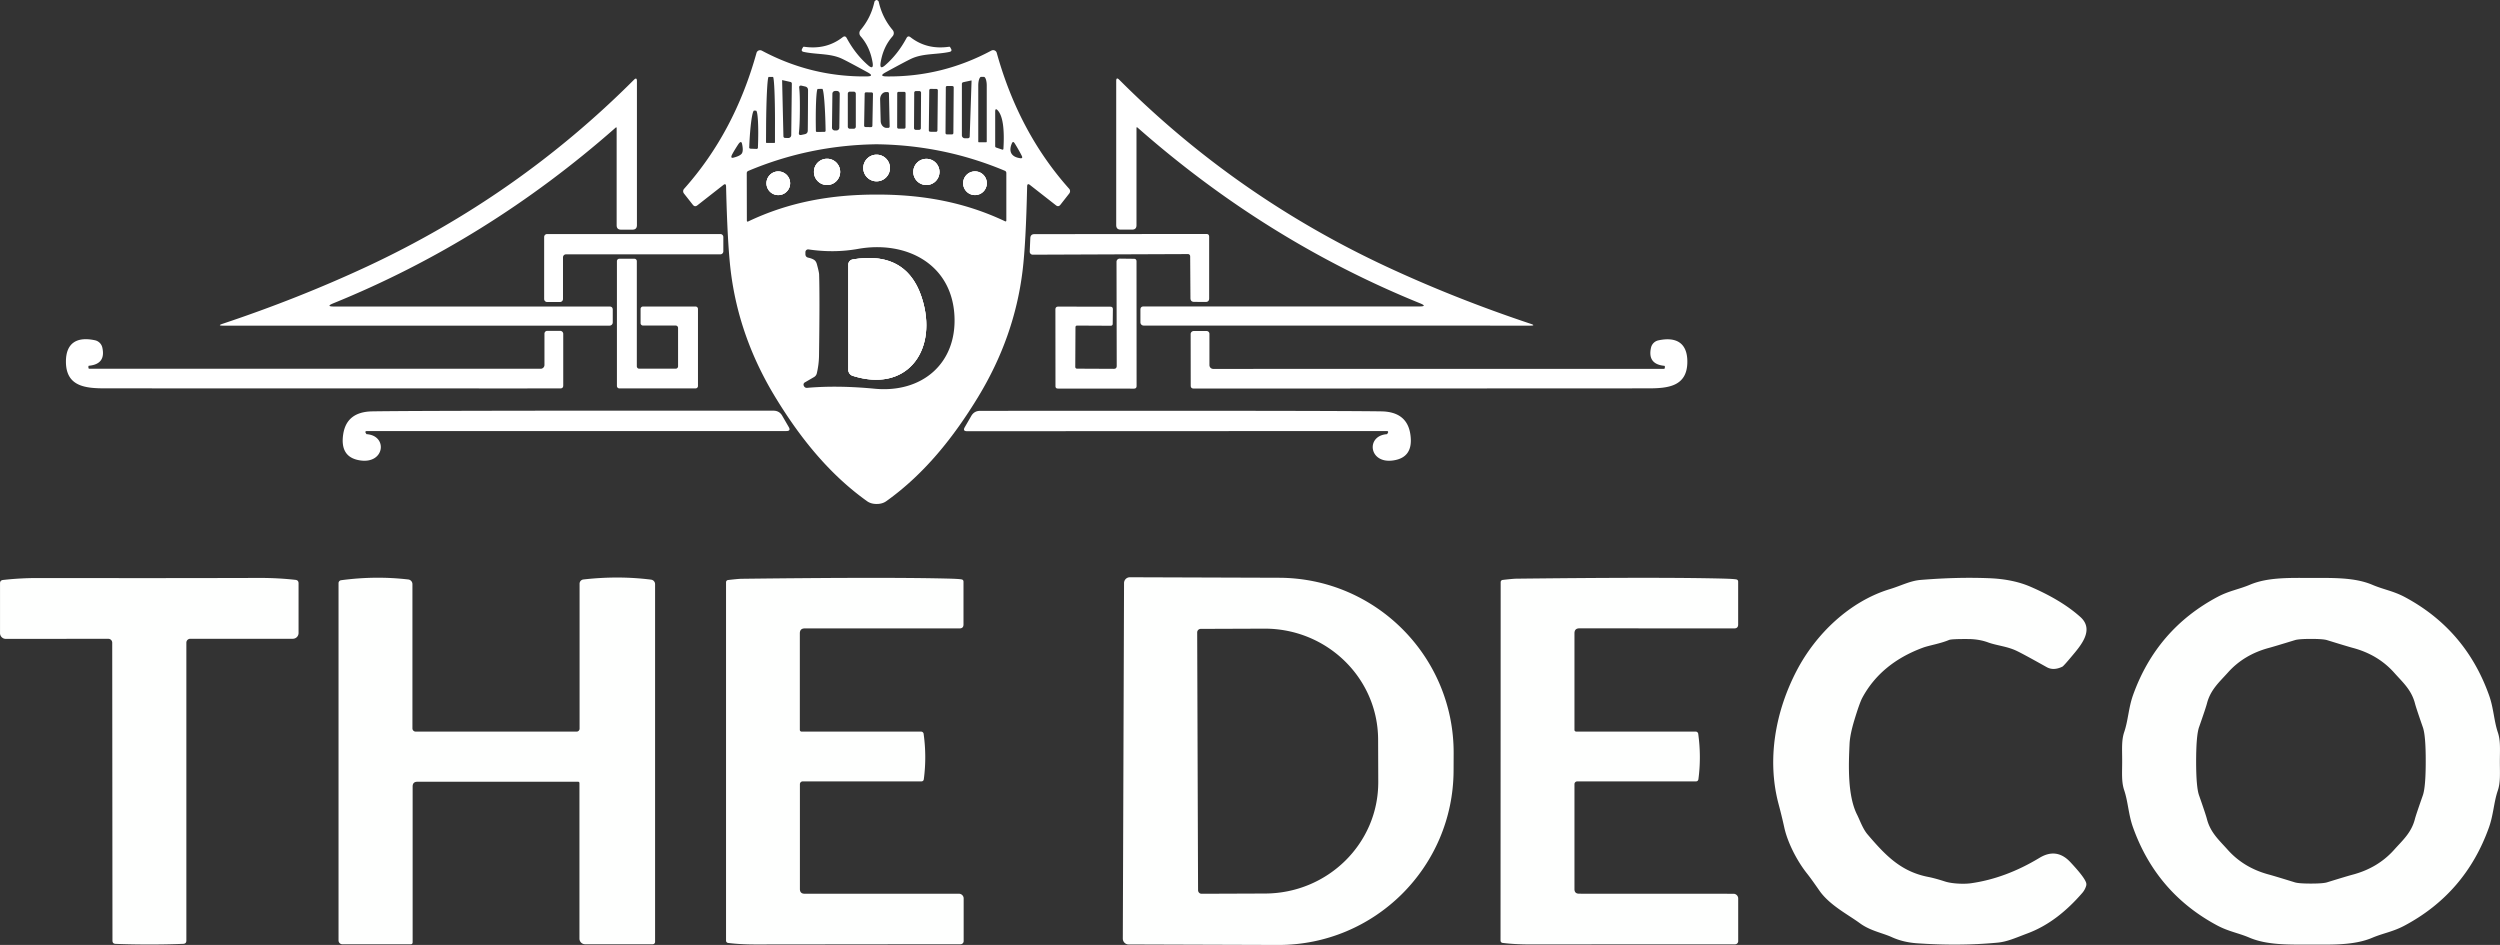 <svg xmlns="http://www.w3.org/2000/svg" viewBox="0 0 731.09 276.34"><rect x="0" y="0" width="731.09" height="276.34" fill="#333333" stroke="none"/><defs><style>.cls-1,.cls-2{fill:#fefffe;stroke-width:0}.cls-2{fill:#fff}</style></defs><g id="Layer_1-2" data-name="Layer 1"><path class="cls-1" d="M43.65 169.06c10.81 0 21.63-.02 32.44-.05 3.49 0 6.92.18 10.31.56.61.07.91.4.91 1.01v14.54c0 .93-.75 1.68-1.68 1.68H55.65c-.64 0-1.15.51-1.15 1.14v87.13c0 .6-.3.91-.91.94-3.13.13-6.43.19-9.89.19-3.46 0-6.76-.06-9.9-.18-.61-.03-.91-.34-.91-.94l-.07-87.13c0-.63-.51-1.14-1.15-1.14l-29.98.02c-.93 0-1.68-.75-1.68-1.68v-14.54c-.01-.61.29-.94.9-1.01 3.39-.38 6.82-.57 10.31-.56 10.81.01 21.62.02 32.43.02ZM169.07 228.61h-47c-.93 0-1.4.46-1.4 1.39v45.54c0 .4-.2.6-.6.6h-19.94c-.62 0-1.13-.5-1.13-1.12V170.53c0-.43.32-.79.74-.85 6.67-.9 13.22-.97 19.66-.22.69.08 1.21.67 1.21 1.38v42.17c0 .52.43.94.95.94h47.07c.47 0 .86-.38.86-.86V170.7c0-.63.47-1.16 1.1-1.24 6.79-.77 13.39-.76 19.82.05.66.09 1.16.65 1.16 1.31v104.62c0 .38-.31.69-.69.69H171.1c-.91 0-1.65-.74-1.65-1.65v-45.49a.38.38 0 0 0-.38-.38ZM233.9 213.43c0 .29.23.52.52.52h34.94c.37 0 .69.27.74.64.62 4.45.64 8.87.06 13.25-.06.45-.31.67-.76.67h-34.66c-.45 0-.82.36-.82.81v30.65c0 .93.46 1.39 1.38 1.39h45.13c.76 0 1.38.62 1.38 1.38v12.47c0 .51-.41.92-.92.92-23.64.02-43.57.04-59.8.06-3.11 0-5.84-.14-8.17-.44a.68.68 0 0 1-.6-.67v-104.8c0-.34.25-.62.58-.66 1.99-.23 3.31-.35 3.94-.36 28.67-.35 48.92-.36 60.76-.05 1.78.05 2.97.12 3.56.22.4.06.6.29.6.7v12.51c0 .75-.38 1.13-1.14 1.13h-45.27c-.97 0-1.45.48-1.45 1.45v28.21ZM374.07 168.96l-43.65-.15c-.94 0-1.7.75-1.71 1.69l-.36 103.98c0 .94.75 1.71 1.69 1.71l43.65.15c28.28.1 51.29-22.73 51.39-50.99l.02-5.04c.1-28.26-22.75-51.25-51.03-51.35Zm-4.08 92.34-18.59.07c-.57.01-1.03-.45-1.04-1.02s-.26-75.41-.26-75.41c0-.56.46-1.02 1.02-1.03l18.59-.07c18.32-.07 33.23 14.43 33.3 32.39s.04 12.45.04 12.45c.06 17.95-14.74 32.55-33.06 32.62ZM460.42 213.42c0 .29.23.52.52.52h34.94c.37.01.69.28.74.65.62 4.45.64 8.87.06 13.25-.07.45-.32.67-.77.67h-34.66c-.45 0-.82.35-.82.8v30.65c-.02.93.44 1.39 1.36 1.39l45.14.02c.76 0 1.38.62 1.38 1.38v12.48c0 .51-.41.92-.92.92-23.65 0-43.58.02-59.81.03-3.11 0-5.84-.14-8.17-.44a.68.68 0 0 1-.6-.67l.04-104.82c0-.34.25-.62.58-.66 1.99-.23 3.31-.35 3.94-.36 28.67-.33 48.93-.34 60.77-.02 1.78.05 2.97.12 3.56.22.4.06.6.29.6.7v12.51c0 .75-.38 1.13-1.14 1.13l-45.28-.02c-.97 0-1.45.48-1.45 1.45v28.22ZM569.96 187.15c-2.54 1.08-5.82 1.58-7.7 2.28-8.14 3.03-14.02 7.9-17.65 14.62-.54 1.01-1.32 3.21-2.35 6.6-.83 2.77-1.29 5.04-1.38 6.81-.29 6.19-.64 15.16 2.2 20.79.8 1.58 1.65 4.1 3.06 5.76 5.18 6.07 9.72 10.88 17.77 12.44 1.28.25 2.9.69 4.85 1.32 2.12.69 5.68.8 7.58.53 6.76-.95 13.46-3.43 20.09-7.44 3.34-2.02 6.35-1.6 9.02 1.26 2.69 2.87 4.23 4.87 4.6 6 .1.31.1.63.01.95a5.54 5.54 0 0 1-1.12 2.05c-4.44 5.12-9.61 9.43-15.98 11.82-3.75 1.41-5.98 2.46-8.88 2.73-7.38.69-15.2.75-23.45.18-2.71-.19-5.16-.78-7.34-1.77-2.86-1.3-6.35-1.86-9.4-4.1-3.48-2.55-8.88-5.29-11.83-9.53-1.66-2.39-2.83-4.01-3.51-4.86-3.23-4.03-5.84-9.44-6.74-13.51-.52-2.36-1.08-4.65-1.67-6.86-3.5-13.07-.97-27.15 5.3-39.15 5.59-10.71 15.5-20.22 27.19-23.78 3.46-1.06 6.01-2.46 9.05-2.7 7.08-.58 13.76-.75 20.03-.5 4.61.18 8.62 1 12.03 2.47 6.12 2.64 11 5.6 14.64 8.87 4.18 3.75.09 8.38-2.52 11.49-1.61 1.93-2.53 2.94-2.75 3.04-1.73.83-3.25.88-4.57.14-4.63-2.59-7.59-4.2-8.9-4.81-2.77-1.3-5.8-1.52-8.23-2.42-1.71-.63-3.58-.96-5.63-.99-3.37-.03-5.31.06-5.82.27ZM730.45 214.15c-1.13-3.37-1.22-7.07-2.55-10.8-4.56-12.81-12.78-22.4-24.65-28.75-3.36-1.79-6.18-2.18-9.43-3.56-5.22-2.23-11.6-2.03-17.92-2.03-6.32-.01-12.7-.23-17.93 1.98-3.25 1.37-6.07 1.76-9.44 3.54-11.89 6.32-20.13 15.88-24.73 28.68-1.34 3.73-1.44 7.43-2.58 10.8-.85 2.48-.62 4.94-.62 8.54 0 3.59-.24 6.05.59 8.54 1.14 3.37 1.23 7.07 2.56 10.8 4.56 12.81 12.78 22.4 24.65 28.75 3.36 1.79 6.18 2.18 9.43 3.57 5.22 2.22 11.6 2.02 17.92 2.03 6.32 0 12.7.22 17.93-1.98 3.25-1.38 6.07-1.76 9.44-3.55 11.89-6.32 20.13-15.88 24.72-28.68 1.34-3.72 1.44-7.42 2.59-10.79.84-2.49.62-4.95.62-8.54.01-3.6.24-6.06-.6-8.55Zm-21.93 18.45c-1.33 3.79-2.11 6.1-2.32 6.94-1.04 4.03-3.65 6.25-6.1 9-3.14 3.51-7.16 5.92-12.05 7.23-1.11.29-3.64 1.05-7.58 2.27-.76.23-2.32.35-4.69.35s-3.93-.12-4.69-.36c-3.94-1.22-6.47-1.98-7.58-2.28-4.89-1.31-8.91-3.73-12.04-7.24-2.45-2.76-5.05-4.98-6.09-9.01-.21-.84-.98-3.16-2.31-6.95-.56-1.61-.84-4.93-.84-9.96.01-5.02.29-8.34.86-9.96 1.33-3.79 2.1-6.1 2.31-6.94 1.05-4.03 3.65-6.25 6.11-9 3.13-3.51 7.15-5.92 12.05-7.23 1.11-.3 3.64-1.06 7.58-2.27.76-.23 2.32-.35 4.69-.35s3.92.12 4.69.36c3.94 1.22 6.47 1.98 7.58 2.28 4.89 1.31 8.91 3.73 12.04 7.24 2.45 2.76 5.05 4.98 6.09 9.01.21.84.98 3.16 2.3 6.95.57 1.61.85 4.93.84 9.96 0 5.02-.28 8.34-.85 9.96Z"/><path class="cls-2" d="M270.02 88.63c3.8 14.41-5.11 26.2-20.66 21.27-.76-.24-1.27-.94-1.28-1.74V77.38c0-.74.54-1.37 1.28-1.5 11.04-1.87 17.93 2.38 20.66 12.75Z"/><path class="cls-2" d="M227.6 50.14c-1.9 0-3.45 1.55-3.45 3.46s1.55 3.45 3.45 3.45 3.46-1.55 3.46-3.45-1.55-3.46-3.46-3.46Zm14.26-3.71c-2.12 0-3.83 1.72-3.83 3.83s1.71 3.84 3.83 3.84 3.83-1.72 3.83-3.84-1.72-3.83-3.83-3.83Zm14.49-1.19c-2.15 0-3.89 1.74-3.89 3.89s1.74 3.89 3.89 3.89 3.9-1.74 3.9-3.89-1.75-3.89-3.9-3.89Zm14.56 1.22a3.82 3.82 0 1 0 0 7.64 3.82 3.82 0 0 0 0-7.64Zm14.21 3.67c-1.91 0-3.45 1.54-3.45 3.45s1.54 3.46 3.45 3.46 3.45-1.55 3.45-3.46-1.54-3.45-3.45-3.45Zm0 0c-1.91 0-3.45 1.54-3.45 3.45s1.54 3.46 3.45 3.46 3.45-1.55 3.45-3.46-1.54-3.45-3.45-3.45Zm-14.21-3.67a3.82 3.82 0 1 0 0 7.64 3.82 3.82 0 0 0 0-7.64Zm-14.56-1.22c-2.15 0-3.89 1.74-3.89 3.89s1.74 3.89 3.89 3.89 3.9-1.74 3.9-3.89-1.75-3.89-3.9-3.89Zm-14.49 1.19c-2.12 0-3.83 1.72-3.83 3.83s1.71 3.84 3.83 3.84 3.83-1.72 3.83-3.84-1.72-3.83-3.83-3.83Zm-14.26 3.71c-1.9 0-3.45 1.55-3.45 3.46s1.55 3.45 3.45 3.45 3.46-1.55 3.46-3.45-1.55-3.46-3.46-3.46Zm0 0c-1.9 0-3.45 1.55-3.45 3.46s1.55 3.45 3.45 3.45 3.46-1.55 3.46-3.45-1.55-3.46-3.46-3.46Zm14.26-3.71c-2.12 0-3.83 1.72-3.83 3.83s1.71 3.84 3.83 3.84 3.83-1.72 3.83-3.84-1.72-3.83-3.83-3.83Zm14.49-1.19c-2.15 0-3.89 1.74-3.89 3.89s1.74 3.89 3.89 3.89 3.9-1.74 3.9-3.89-1.75-3.89-3.9-3.89Zm14.56 1.22a3.82 3.82 0 1 0 0 7.64 3.82 3.82 0 0 0 0-7.64Zm14.21 3.67c-1.91 0-3.45 1.54-3.45 3.45s1.54 3.46 3.45 3.46 3.45-1.55 3.45-3.46-1.54-3.45-3.45-3.45Zm0 0c-1.91 0-3.45 1.54-3.45 3.45s1.54 3.46 3.45 3.46 3.45-1.55 3.45-3.46-1.54-3.45-3.45-3.45Zm-14.21-3.67a3.82 3.82 0 1 0 0 7.64 3.82 3.82 0 0 0 0-7.64Zm-14.56-1.22c-2.15 0-3.89 1.74-3.89 3.89s1.74 3.89 3.89 3.89 3.9-1.74 3.9-3.89-1.75-3.89-3.9-3.89Zm-14.49 1.19c-2.12 0-3.83 1.72-3.83 3.83s1.71 3.84 3.83 3.84 3.83-1.72 3.83-3.84-1.72-3.83-3.83-3.83Zm-14.26 3.71c-1.9 0-3.45 1.55-3.45 3.46s1.55 3.45 3.45 3.45 3.46-1.55 3.46-3.45-1.55-3.46-3.46-3.46Zm0 0c-1.9 0-3.45 1.55-3.45 3.46s1.55 3.45 3.45 3.45 3.46-1.55 3.46-3.45-1.55-3.46-3.46-3.46Zm14.26-3.71c-2.12 0-3.83 1.72-3.83 3.83s1.71 3.84 3.83 3.84 3.83-1.72 3.83-3.84-1.72-3.83-3.83-3.83Zm14.49-1.19c-2.15 0-3.89 1.74-3.89 3.89s1.74 3.89 3.89 3.89 3.9-1.74 3.9-3.89-1.75-3.89-3.9-3.89Zm14.56 1.22a3.82 3.82 0 1 0 0 7.64 3.82 3.82 0 0 0 0-7.64Zm14.21 3.67c-1.91 0-3.45 1.54-3.45 3.45s1.54 3.46 3.45 3.46 3.45-1.55 3.45-3.46-1.54-3.45-3.45-3.45Zm0 0c-1.91 0-3.45 1.54-3.45 3.45s1.54 3.46 3.45 3.46 3.45-1.55 3.45-3.46-1.54-3.45-3.45-3.45Zm-14.21-3.67a3.82 3.82 0 1 0 0 7.64 3.82 3.82 0 0 0 0-7.64Zm-14.56-1.22c-2.15 0-3.89 1.74-3.89 3.89s1.74 3.89 3.89 3.89 3.9-1.74 3.9-3.89-1.75-3.89-3.9-3.89Zm-14.49 1.19c-2.12 0-3.83 1.72-3.83 3.83s1.71 3.84 3.83 3.84 3.83-1.72 3.83-3.84-1.72-3.83-3.83-3.83Zm-14.26 3.71c-1.9 0-3.45 1.55-3.45 3.46s1.55 3.45 3.45 3.45 3.46-1.55 3.46-3.45-1.55-3.46-3.46-3.46Zm0 0c-1.9 0-3.45 1.55-3.45 3.46s1.55 3.45 3.45 3.45 3.46-1.55 3.46-3.45-1.55-3.46-3.46-3.46Zm14.26-3.71c-2.12 0-3.83 1.72-3.83 3.83s1.71 3.84 3.83 3.84 3.83-1.72 3.83-3.84-1.72-3.83-3.83-3.83Zm14.49-1.19c-2.15 0-3.89 1.74-3.89 3.89s1.74 3.89 3.89 3.89 3.9-1.74 3.9-3.89-1.75-3.89-3.9-3.89Zm14.56 1.22a3.82 3.82 0 1 0 0 7.64 3.82 3.82 0 0 0 0-7.64Zm14.21 3.67c-1.91 0-3.45 1.54-3.45 3.45s1.54 3.46 3.45 3.46 3.45-1.55 3.45-3.46-1.54-3.45-3.45-3.45Zm0 0c-1.91 0-3.45 1.54-3.45 3.45s1.54 3.46 3.45 3.46 3.45-1.55 3.45-3.46-1.54-3.45-3.45-3.45Zm-14.21-3.67a3.82 3.82 0 1 0 0 7.64 3.82 3.82 0 0 0 0-7.64Zm-14.56-1.22c-2.15 0-3.89 1.74-3.89 3.89s1.74 3.89 3.89 3.89 3.9-1.74 3.9-3.89-1.75-3.89-3.9-3.89Zm-14.49 1.19c-2.12 0-3.83 1.72-3.83 3.83s1.71 3.84 3.83 3.84 3.83-1.72 3.83-3.84-1.72-3.83-3.83-3.83Zm-14.26 3.71c-1.9 0-3.45 1.55-3.45 3.46s1.55 3.45 3.45 3.45 3.46-1.55 3.46-3.45-1.55-3.46-3.46-3.46Zm0 0c-1.9 0-3.45 1.55-3.45 3.46s1.55 3.45 3.45 3.45 3.46-1.55 3.46-3.45-1.55-3.46-3.46-3.46Zm14.26-3.71c-2.12 0-3.83 1.72-3.83 3.83s1.71 3.84 3.83 3.84 3.83-1.72 3.83-3.84-1.72-3.83-3.83-3.83Zm14.49-1.19c-2.15 0-3.89 1.74-3.89 3.89s1.74 3.89 3.89 3.89 3.9-1.74 3.9-3.89-1.75-3.89-3.9-3.89Zm14.56 1.22a3.82 3.82 0 1 0 0 7.64 3.82 3.82 0 0 0 0-7.64Zm14.21 3.67c-1.91 0-3.45 1.54-3.45 3.45s1.54 3.46 3.45 3.46 3.45-1.55 3.45-3.46-1.54-3.45-3.45-3.45Zm0 0c-1.91 0-3.45 1.54-3.45 3.45s1.54 3.46 3.45 3.46 3.45-1.55 3.45-3.46-1.54-3.45-3.45-3.45Zm-14.21-3.67a3.82 3.82 0 1 0 0 7.64 3.82 3.82 0 0 0 0-7.64Zm-14.56-1.22c-2.15 0-3.89 1.74-3.89 3.89s1.74 3.89 3.89 3.89 3.9-1.74 3.9-3.89-1.75-3.89-3.9-3.89Zm-14.49 1.19c-2.12 0-3.83 1.72-3.83 3.83s1.71 3.84 3.83 3.84 3.83-1.72 3.83-3.84-1.72-3.83-3.83-3.83Zm-14.26 3.71c-1.9 0-3.45 1.55-3.45 3.46s1.55 3.45 3.45 3.45 3.46-1.55 3.46-3.45-1.55-3.46-3.46-3.46Zm0 0c-1.9 0-3.45 1.55-3.45 3.46s1.55 3.45 3.45 3.45 3.46-1.55 3.46-3.45-1.55-3.46-3.46-3.46Zm14.26-3.71c-2.12 0-3.83 1.72-3.83 3.83s1.71 3.84 3.83 3.84 3.83-1.72 3.83-3.84-1.72-3.83-3.83-3.83Zm14.49-1.19c-2.15 0-3.89 1.74-3.89 3.89s1.74 3.89 3.89 3.89 3.9-1.74 3.9-3.89-1.75-3.89-3.9-3.89Zm14.56 1.22a3.82 3.82 0 1 0 0 7.64 3.82 3.82 0 0 0 0-7.64Zm14.21 3.67c-1.91 0-3.45 1.54-3.45 3.45s1.54 3.46 3.45 3.46 3.45-1.55 3.45-3.46-1.54-3.45-3.45-3.45Zm0 0c-1.91 0-3.45 1.54-3.45 3.45s1.54 3.46 3.45 3.46 3.45-1.55 3.45-3.46-1.54-3.45-3.45-3.45Zm-14.21-3.67a3.82 3.82 0 1 0 0 7.64 3.82 3.82 0 0 0 0-7.64Zm-14.56-1.22c-2.15 0-3.89 1.74-3.89 3.89s1.74 3.89 3.89 3.89 3.9-1.74 3.9-3.89-1.75-3.89-3.9-3.89Zm-14.49 1.19c-2.12 0-3.83 1.72-3.83 3.83s1.71 3.84 3.83 3.84 3.83-1.72 3.83-3.84-1.72-3.83-3.83-3.83Zm-14.26 3.71c-1.9 0-3.45 1.55-3.45 3.46s1.55 3.45 3.45 3.45 3.46-1.55 3.46-3.45-1.55-3.46-3.46-3.46Zm0 0c-1.9 0-3.45 1.55-3.45 3.46s1.55 3.45 3.45 3.45 3.46-1.55 3.46-3.45-1.55-3.46-3.46-3.46Zm14.26-3.71c-2.12 0-3.83 1.72-3.83 3.83s1.71 3.84 3.83 3.84 3.83-1.72 3.83-3.84-1.72-3.83-3.83-3.83Zm14.49-1.19c-2.15 0-3.89 1.74-3.89 3.89s1.74 3.89 3.89 3.89 3.9-1.74 3.9-3.89-1.75-3.89-3.9-3.89Zm14.56 1.22a3.82 3.82 0 1 0 0 7.64 3.82 3.82 0 0 0 0-7.64Zm14.21 3.67c-1.91 0-3.45 1.54-3.45 3.45s1.54 3.46 3.45 3.46 3.45-1.55 3.45-3.46-1.54-3.45-3.45-3.45Zm0 0c-1.91 0-3.45 1.54-3.45 3.45s1.54 3.46 3.45 3.46 3.45-1.55 3.45-3.46-1.54-3.45-3.45-3.45Zm-14.21-3.67a3.82 3.82 0 1 0 0 7.64 3.82 3.82 0 0 0 0-7.64Zm-14.56-1.22c-2.15 0-3.89 1.74-3.89 3.89s1.74 3.89 3.89 3.89 3.9-1.74 3.9-3.89-1.75-3.89-3.9-3.89Zm-14.49 1.19c-2.12 0-3.83 1.72-3.83 3.83s1.71 3.84 3.83 3.84 3.83-1.72 3.83-3.84-1.72-3.83-3.83-3.83Zm-14.26 3.71c-1.9 0-3.45 1.55-3.45 3.46s1.55 3.45 3.45 3.45 3.46-1.55 3.46-3.45-1.55-3.46-3.46-3.46Zm0 0c-1.9 0-3.45 1.55-3.45 3.46s1.55 3.45 3.45 3.45 3.46-1.55 3.46-3.45-1.55-3.46-3.46-3.46Zm14.26-3.71c-2.12 0-3.83 1.72-3.83 3.83s1.71 3.84 3.83 3.84 3.83-1.72 3.83-3.84-1.72-3.83-3.83-3.83Zm14.49-1.19c-2.15 0-3.89 1.74-3.89 3.89s1.74 3.89 3.89 3.89 3.9-1.74 3.9-3.89-1.75-3.89-3.9-3.89Zm14.56 1.22a3.82 3.82 0 1 0 0 7.64 3.82 3.82 0 0 0 0-7.64Zm14.21 3.67c-1.91 0-3.45 1.54-3.45 3.45s1.54 3.46 3.45 3.46 3.45-1.55 3.45-3.46-1.54-3.45-3.45-3.45Zm0 0c-1.91 0-3.45 1.54-3.45 3.45s1.54 3.46 3.45 3.46 3.45-1.55 3.45-3.46-1.54-3.45-3.45-3.45Zm-14.21-3.67a3.82 3.82 0 1 0 0 7.64 3.82 3.82 0 0 0 0-7.64Zm-14.56-1.22c-2.15 0-3.89 1.74-3.89 3.89s1.74 3.89 3.89 3.89 3.9-1.74 3.9-3.89-1.75-3.89-3.9-3.89Zm-14.49 1.19c-2.12 0-3.83 1.72-3.83 3.83s1.71 3.84 3.83 3.84 3.83-1.72 3.83-3.84-1.72-3.83-3.83-3.83Zm-14.26 3.71c-1.9 0-3.45 1.55-3.45 3.46s1.55 3.45 3.45 3.45 3.46-1.55 3.46-3.45-1.55-3.46-3.46-3.46Zm0 0c-1.9 0-3.45 1.55-3.45 3.46s1.55 3.45 3.45 3.45 3.46-1.55 3.46-3.45-1.55-3.46-3.46-3.46Zm14.26-3.71c-2.12 0-3.83 1.72-3.83 3.83s1.71 3.84 3.83 3.84 3.83-1.72 3.83-3.84-1.72-3.83-3.83-3.83Zm14.49-1.19c-2.15 0-3.89 1.74-3.89 3.89s1.74 3.89 3.89 3.89 3.9-1.74 3.9-3.89-1.75-3.89-3.9-3.89Zm14.56 1.22a3.82 3.82 0 1 0 0 7.64 3.82 3.82 0 0 0 0-7.64Zm14.21 3.67c-1.91 0-3.45 1.54-3.45 3.45s1.54 3.46 3.45 3.46 3.45-1.55 3.45-3.46-1.54-3.45-3.45-3.45Zm0 0c-1.91 0-3.45 1.54-3.45 3.45s1.54 3.46 3.45 3.46 3.45-1.55 3.45-3.46-1.54-3.45-3.45-3.45Zm-14.21-3.67a3.82 3.82 0 1 0 0 7.64 3.82 3.82 0 0 0 0-7.64Zm-14.56-1.22c-2.15 0-3.89 1.74-3.89 3.89s1.74 3.89 3.89 3.89 3.9-1.74 3.9-3.89-1.75-3.89-3.9-3.89Zm-14.49 1.19c-2.12 0-3.83 1.72-3.83 3.83s1.71 3.84 3.83 3.84 3.83-1.72 3.83-3.84-1.72-3.83-3.83-3.83Zm-14.26 3.71c-1.9 0-3.45 1.55-3.45 3.46s1.55 3.45 3.45 3.45 3.46-1.55 3.46-3.45-1.55-3.46-3.46-3.46Zm85.06 5.06c-9.82-10.99-16.87-24.24-21.18-39.75-.02-.07-.05-.14-.08-.21-.28-.53-.94-.73-1.48-.45-9.62 5.16-19.83 7.68-30.63 7.56-1.63-.02-1.73-.42-.3-1.2 3.65-2 6.11-3.31 7.38-3.92 3.44-1.67 7.47-1.23 11.3-2.05.58-.13.73-.45.42-.97l-.22-.39c-.08-.12-.18-.17-.32-.15-4.33.63-8.09-.3-11.29-2.79-.48-.37-.87-.29-1.16.24-1.7 3.17-3.79 5.83-6.26 7.97-1.1.96-1.54.72-1.32-.73.48-3.06 1.65-5.65 3.52-7.77.45-.52.45-1.29 0-1.82-2.01-2.38-3.36-5.11-4.05-8.19a.649.649 0 0 0-.18-.33c-.19-.17-.34-.25-.46-.25s-.27.08-.46.25c-.09.07-.15.18-.19.33-.68 3.08-2.03 5.81-4.04 8.19-.45.53-.45 1.3 0 1.82 1.87 2.12 3.04 4.71 3.53 7.77.22 1.45-.22 1.69-1.32.73-2.47-2.14-4.56-4.8-6.27-7.97-.29-.53-.68-.61-1.17-.24-3.2 2.49-6.96 3.42-11.28 2.79-.14-.02-.25.03-.32.15l-.23.39c-.29.53-.14.85.44.97 3.83.82 7.86.38 11.3 2.05 1.27.61 3.73 1.92 7.38 3.92 1.43.78 1.33 1.18-.3 1.2-10.8.12-21.01-2.4-30.65-7.55-.06-.03-.13-.05-.19-.07a1.08 1.08 0 0 0-1.35.74c-4.31 15.5-11.36 28.75-21.18 39.75-.34.38-.36.94-.05 1.35l2.62 3.33c.39.48.82.53 1.31.15l7.56-5.92c.54-.44.82-.31.84.39.26 11.07.71 19.28 1.35 24.63 1.57 12.95 5.91 25.26 13.02 36.95 6.99 11.5 15.54 22.39 26.85 30.46.76.55 1.7.82 2.82.82s2.07-.28 2.83-.83c11.3-8.06 19.85-18.97 26.84-30.47 7.1-11.68 11.44-24 13-36.94.65-5.36 1.09-13.57 1.33-24.63.03-.7.31-.83.85-.4l7.58 5.93c.48.38.92.33 1.3-.16l2.61-3.33c.3-.4.29-.97-.05-1.35Zm-21.63-22.55c0-.82.27-.92.8-.31 1.42 1.62 1.95 5.33 1.61 11.14-.02.24-.14.33-.37.26l-1.72-.58c-.22-.06-.32-.21-.32-.44V32.65ZM286.08 25c0-1.39.38-2.52.84-2.52h.79c.47 0 .85 1.13.85 2.52v16.42c0 .1-.08.18-.18.18h-2.12a.18.18 0 0 1-.18-.18V25Zm-4.79-.47c0-.24.17-.44.39-.49l2.34-.5c.07-.02.1.01.1.08l-.54 16.25c-.01.38-.21.56-.58.56h-.86c-.47 0-.85-.38-.85-.86V24.53Zm-4.7 1.01c0-.22.18-.4.4-.4l1.52.02c.21 0 .39.17.39.39l-.1 13.36c0 .22-.18.39-.39.39h-1.52a.406.406 0 0 1-.39-.4l.09-13.36Zm-4.84.85c0-.22.18-.4.41-.4l1.7.02c.22 0 .4.18.4.41l-.12 11.72c0 .23-.19.41-.42.41l-1.69-.02c-.23 0-.41-.19-.41-.41l.13-11.73Zm-4.4.72c0-.26.22-.48.49-.48h1.03c.26.01.48.23.48.49l-.06 10.37c0 .26-.22.48-.48.48h-1.03a.506.506 0 0 1-.49-.5l.06-10.36Zm-4.97.14c0-.21.17-.39.39-.39h1.67c.22 0 .39.18.39.4l-.02 9.96c0 .22-.17.4-.39.4h-1.67a.4.4 0 0 1-.39-.4l.02-9.97Zm-3.31-.33h.47c.22-.01.41.17.42.4l.21 9.66c.01.23-.17.42-.39.42h-.46c-.96.03-1.76-.89-1.78-2.04l-.16-6.3c-.02-1.16.73-2.11 1.69-2.14Zm-6.21.47a.4.4 0 0 1 .4-.39l1.64.03c.22 0 .39.18.39.4l-.17 9.36c0 .22-.18.39-.4.39l-1.63-.03c-.22-.01-.4-.19-.39-.4l.16-9.36Zm-4.93 0c0-.32.27-.59.59-.59h1.15c.33 0 .6.27.6.59v9.67a.6.6 0 0 1-.6.59h-1.15c-.32 0-.59-.27-.59-.59v-9.67Zm-4.51.02c0-.45.37-.81.83-.81h.51c.45.01.81.38.81.84l-.12 9.9a.83.83 0 0 1-.83.81h-.51a.817.817 0 0 1-.81-.83l.12-9.91Zm-4.29-1.4 1.33-.03c.42 0 .86 5.3.97 11.88v.36c.01.18-.12.33-.3.34h-.01l-2.22.03c-.17 0-.31-.14-.31-.31v-.3c-.12-6.58.13-11.93.54-11.97Zm-5.41-.3c-.06-.55.18-.76.72-.65l1.03.24c.54.13.82.48.83 1.05 0 .43-.01 2.41-.03 5.93-.02 3.52-.04 5.49-.05 5.93-.02.56-.3.91-.85 1.03l-1.03.22c-.54.12-.78-.11-.71-.66.16-1.27.26-3.46.28-6.55.02-3.08-.04-5.26-.19-6.54Zm-4.89-2.27 2.33.53c.23.04.4.24.4.48l-.17 15.04c0 .48-.38.87-.85.87h-.01l-.87-.02c-.37 0-.56-.18-.56-.56l-.38-16.27c0-.07.04-.09.11-.07Zm-4.8 14.28c.04-8.37.37-15.17.74-15.22h1.27c.37-.05.64 6.73.59 15.13v3.99c-.01.1-.09.18-.19.18h-2.24c-.1 0-.19-.08-.19-.18l.02-3.9Zm-4.94 5.36.02-.21c.23-5.83.87-10.53 1.42-10.53l.55.02c.55 0 .81 4.76.57 10.6v.23c-.02.21-.2.37-.41.36l-1.79-.07a.385.385 0 0 1-.36-.39Zm-2.12 1.75c-.31.51-1.15.94-2.5 1.28-.54.15-.72-.07-.51-.63.09-.24.43-.87 1.04-1.87.61-.98 1-1.58 1.17-1.77.41-.44.68-.39.82.17.3 1.35.29 2.29-.02 2.82Zm38.75 68.84c-7.18-.68-13.74-.77-19.66-.25-.44.04-.76-.13-.96-.52a.934.934 0 0 1-.12-.41c0-.29.13-.51.38-.66l2.67-1.55c.44-.25.72-.62.84-1.12.4-1.72.61-3.41.64-5.07.16-11.43.17-19.38.03-23.86-.02-.46-.24-1.44-.65-2.96-.17-.64-.48-1.09-.92-1.34-.45-.26-.98-.45-1.61-.58-.56-.13-.83-.48-.83-1.06v-.55c0-.45.36-.81.81-.81.04 0 .07.01.11.01 4.97.73 9.78.68 14.44-.15 13.95-2.5 27.38 4.26 28.22 19.47.77 14.04-9.5 22.76-23.39 21.41Zm38.57-49.24c0 .3-.14.39-.41.26-11.88-5.61-24.12-7.81-37.54-7.79-13.42 0-25.66 2.21-37.52 7.85-.27.13-.41.04-.41-.26l-.03-13.86c0-.28.17-.54.42-.64 11.9-5.02 24.41-7.62 37.52-7.8 13.13.16 25.65 2.75 37.56 7.76.24.1.4.34.41.62v13.86Zm4.09-18.16c-1.31-.18-2.18-.65-2.61-1.41-.42-.76-.37-1.74.15-2.96.21-.47.47-.49.76-.06.23.34.61.96 1.13 1.88.52.91.86 1.55 1.03 1.92.22.49.06.7-.46.63Zm-13.26 3.86c-1.91 0-3.45 1.54-3.45 3.45s1.54 3.46 3.45 3.46 3.45-1.55 3.45-3.46-1.54-3.45-3.45-3.45Zm-14.21-3.67a3.82 3.82 0 1 0 0 7.64 3.82 3.82 0 0 0 0-7.64Zm-14.56-1.22c-2.15 0-3.89 1.74-3.89 3.89s1.74 3.89 3.89 3.89 3.9-1.74 3.9-3.89-1.75-3.89-3.9-3.89Zm-14.49 1.19c-2.12 0-3.83 1.72-3.83 3.83s1.71 3.84 3.83 3.84 3.83-1.72 3.83-3.84-1.72-3.83-3.83-3.83Zm-14.26 3.71c-1.9 0-3.45 1.55-3.45 3.46s1.55 3.45 3.45 3.45 3.46-1.55 3.46-3.45-1.55-3.46-3.46-3.46Zm0 0c-1.9 0-3.45 1.55-3.45 3.46s1.55 3.45 3.45 3.45 3.46-1.55 3.46-3.45-1.55-3.46-3.46-3.46Zm14.26-3.71c-2.12 0-3.83 1.72-3.83 3.83s1.71 3.84 3.83 3.84 3.83-1.72 3.83-3.84-1.72-3.83-3.83-3.83Zm14.49-1.19c-2.15 0-3.89 1.74-3.89 3.89s1.74 3.89 3.89 3.89 3.9-1.74 3.9-3.89-1.75-3.89-3.9-3.89Zm14.56 1.22a3.82 3.82 0 1 0 0 7.64 3.82 3.82 0 0 0 0-7.64Zm14.21 3.67c-1.91 0-3.45 1.54-3.45 3.45s1.54 3.46 3.45 3.46 3.45-1.55 3.45-3.46-1.54-3.45-3.45-3.45Zm0 0c-1.91 0-3.45 1.54-3.45 3.45s1.54 3.46 3.45 3.46 3.45-1.55 3.45-3.46-1.54-3.45-3.45-3.45Zm-14.21-3.67a3.82 3.82 0 1 0 0 7.64 3.82 3.82 0 0 0 0-7.64Zm-14.56-1.22c-2.15 0-3.89 1.74-3.89 3.89s1.74 3.89 3.89 3.89 3.9-1.74 3.9-3.89-1.75-3.89-3.9-3.89Zm-14.49 1.19c-2.12 0-3.83 1.72-3.83 3.83s1.71 3.84 3.83 3.84 3.83-1.72 3.83-3.84-1.72-3.83-3.83-3.83Zm-14.26 3.71c-1.9 0-3.45 1.55-3.45 3.46s1.55 3.45 3.45 3.45 3.46-1.55 3.46-3.45-1.55-3.46-3.46-3.46Zm0 0c-1.9 0-3.45 1.55-3.45 3.46s1.55 3.45 3.45 3.45 3.46-1.55 3.46-3.45-1.55-3.46-3.46-3.46Zm14.26-3.71c-2.12 0-3.83 1.72-3.83 3.83s1.71 3.84 3.83 3.84 3.83-1.72 3.83-3.84-1.72-3.83-3.83-3.83Zm14.49-1.19c-2.15 0-3.89 1.74-3.89 3.89s1.74 3.89 3.89 3.89 3.9-1.74 3.9-3.89-1.75-3.89-3.9-3.89Zm14.56 1.22a3.82 3.82 0 1 0 0 7.64 3.82 3.82 0 0 0 0-7.64Zm14.21 3.67c-1.91 0-3.45 1.54-3.45 3.45s1.54 3.46 3.45 3.46 3.45-1.55 3.45-3.46-1.54-3.45-3.45-3.45Zm0 0c-1.91 0-3.45 1.54-3.45 3.45s1.54 3.46 3.45 3.46 3.45-1.55 3.45-3.46-1.54-3.45-3.45-3.45Zm-14.21-3.67a3.82 3.82 0 1 0 0 7.64 3.82 3.82 0 0 0 0-7.64Zm-14.56-1.22c-2.15 0-3.89 1.74-3.89 3.89s1.74 3.89 3.89 3.89 3.9-1.74 3.9-3.89-1.75-3.89-3.9-3.89Zm-14.49 1.19c-2.12 0-3.83 1.72-3.83 3.83s1.71 3.84 3.83 3.84 3.83-1.72 3.83-3.84-1.72-3.83-3.83-3.83Zm-14.26 3.71c-1.9 0-3.45 1.55-3.45 3.46s1.55 3.45 3.45 3.45 3.46-1.55 3.46-3.45-1.55-3.46-3.46-3.46Zm0 0c-1.9 0-3.45 1.55-3.45 3.46s1.55 3.45 3.45 3.45 3.46-1.55 3.46-3.45-1.55-3.46-3.46-3.46Zm14.26-3.71c-2.12 0-3.83 1.72-3.83 3.83s1.71 3.84 3.83 3.84 3.83-1.72 3.83-3.84-1.72-3.83-3.83-3.83Zm14.49-1.19c-2.15 0-3.89 1.74-3.89 3.89s1.74 3.89 3.89 3.89 3.9-1.74 3.9-3.89-1.75-3.89-3.9-3.89Zm14.56 1.22a3.82 3.82 0 1 0 0 7.64 3.82 3.82 0 0 0 0-7.64Zm14.21 3.67c-1.91 0-3.45 1.54-3.45 3.45s1.54 3.46 3.45 3.46 3.45-1.55 3.45-3.46-1.54-3.45-3.45-3.45Zm0 0c-1.91 0-3.45 1.54-3.45 3.45s1.54 3.46 3.45 3.46 3.45-1.55 3.45-3.46-1.54-3.45-3.45-3.45Zm-14.21-3.67a3.82 3.82 0 1 0 0 7.64 3.82 3.82 0 0 0 0-7.64Zm-14.56-1.22c-2.15 0-3.89 1.74-3.89 3.89s1.74 3.89 3.89 3.89 3.9-1.74 3.9-3.89-1.75-3.89-3.9-3.89Zm-14.49 1.19c-2.12 0-3.83 1.72-3.83 3.83s1.71 3.84 3.83 3.84 3.83-1.72 3.83-3.84-1.72-3.83-3.83-3.83Zm-14.26 3.71c-1.9 0-3.45 1.55-3.45 3.46s1.55 3.45 3.45 3.45 3.46-1.55 3.46-3.45-1.55-3.46-3.46-3.46Zm0 0c-1.9 0-3.45 1.55-3.45 3.46s1.55 3.45 3.45 3.45 3.46-1.55 3.46-3.45-1.55-3.46-3.46-3.46Zm14.26-3.71c-2.12 0-3.83 1.72-3.83 3.83s1.71 3.84 3.83 3.84 3.83-1.72 3.83-3.84-1.72-3.83-3.83-3.83Zm14.49-1.19c-2.15 0-3.89 1.74-3.89 3.89s1.74 3.89 3.89 3.89 3.9-1.74 3.9-3.89-1.75-3.89-3.9-3.89Zm14.56 1.22a3.82 3.82 0 1 0 0 7.64 3.82 3.82 0 0 0 0-7.64Zm14.21 3.67c-1.91 0-3.45 1.54-3.45 3.45s1.54 3.46 3.45 3.46 3.45-1.55 3.45-3.46-1.54-3.45-3.45-3.45Zm0 0c-1.91 0-3.45 1.54-3.45 3.45s1.54 3.46 3.45 3.46 3.45-1.55 3.45-3.46-1.54-3.45-3.45-3.45Zm-14.21-3.67a3.82 3.82 0 1 0 0 7.64 3.82 3.82 0 0 0 0-7.64Zm-14.56-1.22c-2.15 0-3.89 1.74-3.89 3.89s1.74 3.89 3.89 3.89 3.9-1.74 3.9-3.89-1.75-3.89-3.9-3.89Zm-14.49 1.19c-2.12 0-3.83 1.72-3.83 3.83s1.71 3.84 3.83 3.84 3.83-1.72 3.83-3.84-1.72-3.83-3.83-3.83Zm-14.26 3.71c-1.9 0-3.45 1.55-3.45 3.46s1.55 3.45 3.45 3.45 3.46-1.55 3.46-3.45-1.55-3.46-3.46-3.46Zm0 0c-1.9 0-3.45 1.55-3.45 3.46s1.55 3.45 3.45 3.45 3.46-1.55 3.46-3.45-1.55-3.46-3.46-3.46Zm14.26-3.71c-2.12 0-3.83 1.72-3.83 3.83s1.71 3.84 3.83 3.84 3.83-1.72 3.83-3.84-1.72-3.83-3.83-3.83Zm14.49-1.19c-2.15 0-3.89 1.74-3.89 3.89s1.74 3.89 3.89 3.89 3.9-1.74 3.9-3.89-1.75-3.89-3.9-3.89Zm14.56 1.22a3.82 3.82 0 1 0 0 7.64 3.82 3.82 0 0 0 0-7.64Zm14.21 3.67c-1.91 0-3.45 1.54-3.45 3.45s1.54 3.46 3.45 3.46 3.45-1.55 3.45-3.46-1.54-3.45-3.45-3.45Zm0 0c-1.91 0-3.45 1.54-3.45 3.45s1.54 3.46 3.45 3.46 3.45-1.55 3.45-3.46-1.54-3.45-3.45-3.45Zm-14.21-3.67a3.82 3.82 0 1 0 0 7.64 3.82 3.82 0 0 0 0-7.64Zm-14.56-1.22c-2.15 0-3.89 1.74-3.89 3.89s1.74 3.89 3.89 3.89 3.9-1.74 3.9-3.89-1.75-3.89-3.9-3.89Zm-14.49 1.19c-2.12 0-3.83 1.72-3.83 3.83s1.71 3.84 3.83 3.84 3.83-1.72 3.83-3.84-1.72-3.83-3.83-3.83Zm-14.26 3.71c-1.9 0-3.45 1.55-3.45 3.46s1.55 3.45 3.45 3.45 3.46-1.55 3.46-3.45-1.55-3.46-3.46-3.46Zm0 0c-1.9 0-3.45 1.55-3.45 3.46s1.55 3.45 3.45 3.45 3.46-1.55 3.46-3.45-1.55-3.46-3.46-3.46Zm14.26-3.71c-2.12 0-3.83 1.72-3.83 3.83s1.71 3.84 3.83 3.84 3.83-1.72 3.83-3.84-1.72-3.83-3.83-3.83Zm14.49-1.19c-2.15 0-3.89 1.74-3.89 3.89s1.74 3.89 3.89 3.89 3.9-1.74 3.9-3.89-1.75-3.89-3.9-3.89Zm14.56 1.22a3.82 3.82 0 1 0 0 7.64 3.82 3.82 0 0 0 0-7.64Zm14.21 3.67c-1.91 0-3.45 1.54-3.45 3.45s1.54 3.46 3.45 3.46 3.45-1.55 3.45-3.46-1.54-3.45-3.45-3.45Zm0 0c-1.91 0-3.45 1.54-3.45 3.45s1.54 3.46 3.45 3.46 3.45-1.55 3.45-3.46-1.54-3.45-3.45-3.45Zm-14.21-3.67a3.82 3.82 0 1 0 0 7.64 3.82 3.82 0 0 0 0-7.64Zm-14.56-1.22c-2.15 0-3.89 1.74-3.89 3.89s1.74 3.89 3.89 3.89 3.9-1.74 3.9-3.89-1.75-3.89-3.9-3.89Zm-14.49 1.19c-2.12 0-3.83 1.72-3.83 3.83s1.71 3.84 3.83 3.84 3.83-1.72 3.83-3.84-1.72-3.83-3.83-3.83Zm-14.26 3.71c-1.9 0-3.45 1.55-3.45 3.46s1.55 3.45 3.45 3.45 3.46-1.55 3.46-3.45-1.55-3.46-3.46-3.46Zm0 0c-1.9 0-3.45 1.55-3.45 3.46s1.55 3.45 3.45 3.45 3.46-1.55 3.46-3.45-1.55-3.46-3.46-3.46Zm14.26-3.71c-2.12 0-3.83 1.72-3.83 3.83s1.71 3.84 3.83 3.84 3.83-1.72 3.83-3.84-1.72-3.83-3.83-3.83Zm14.49-1.19c-2.15 0-3.89 1.74-3.89 3.89s1.74 3.89 3.89 3.89 3.9-1.74 3.9-3.89-1.75-3.89-3.9-3.89Zm14.56 1.22a3.82 3.82 0 1 0 0 7.64 3.82 3.82 0 0 0 0-7.64Zm14.21 3.67c-1.91 0-3.45 1.54-3.45 3.45s1.54 3.46 3.45 3.46 3.45-1.55 3.45-3.46-1.54-3.45-3.45-3.45Zm0 0c-1.91 0-3.45 1.54-3.45 3.45s1.54 3.46 3.45 3.46 3.45-1.55 3.45-3.46-1.54-3.45-3.45-3.45Zm-14.21-3.67a3.82 3.82 0 1 0 0 7.64 3.82 3.82 0 0 0 0-7.64Zm-14.56-1.22c-2.15 0-3.89 1.74-3.89 3.89s1.74 3.89 3.89 3.89 3.9-1.74 3.9-3.89-1.75-3.89-3.9-3.89Zm-14.49 1.19c-2.12 0-3.83 1.72-3.83 3.83s1.71 3.84 3.83 3.84 3.83-1.72 3.83-3.84-1.72-3.83-3.83-3.83Zm-14.26 3.71c-1.9 0-3.45 1.55-3.45 3.46s1.55 3.45 3.45 3.45 3.46-1.55 3.46-3.45-1.55-3.46-3.46-3.46Zm0 0c-1.9 0-3.45 1.55-3.45 3.46s1.55 3.45 3.45 3.45 3.46-1.55 3.46-3.45-1.55-3.46-3.46-3.46Zm14.26-3.71c-2.12 0-3.83 1.72-3.83 3.83s1.71 3.84 3.83 3.84 3.83-1.72 3.83-3.84-1.72-3.83-3.83-3.83Zm14.49-1.19c-2.15 0-3.89 1.74-3.89 3.89s1.74 3.89 3.89 3.89 3.9-1.74 3.9-3.89-1.75-3.89-3.9-3.89Zm14.56 1.22a3.82 3.82 0 1 0 0 7.64 3.82 3.82 0 0 0 0-7.64Zm14.21 3.67c-1.91 0-3.45 1.54-3.45 3.45s1.54 3.46 3.45 3.46 3.45-1.55 3.45-3.46-1.54-3.45-3.45-3.45Zm0 0c-1.91 0-3.45 1.54-3.45 3.45s1.54 3.46 3.45 3.46 3.45-1.55 3.45-3.46-1.54-3.45-3.45-3.45Zm-14.21-3.67a3.82 3.82 0 1 0 0 7.64 3.82 3.82 0 0 0 0-7.64Zm-14.56-1.22c-2.15 0-3.89 1.74-3.89 3.89s1.74 3.89 3.89 3.89 3.9-1.74 3.9-3.89-1.75-3.89-3.9-3.89Zm-14.49 1.19c-2.12 0-3.83 1.72-3.83 3.83s1.71 3.84 3.83 3.84 3.83-1.72 3.83-3.84-1.72-3.83-3.83-3.83Zm-14.26 3.71c-1.9 0-3.45 1.55-3.45 3.46s1.55 3.45 3.45 3.45 3.46-1.55 3.46-3.45-1.55-3.46-3.46-3.46Zm0 0c-1.9 0-3.45 1.55-3.45 3.46s1.55 3.45 3.45 3.45 3.46-1.55 3.46-3.45-1.55-3.46-3.46-3.46Zm14.26-3.71c-2.12 0-3.83 1.72-3.83 3.83s1.71 3.84 3.83 3.84 3.83-1.72 3.83-3.84-1.72-3.83-3.83-3.83Zm14.49-1.19c-2.15 0-3.89 1.74-3.89 3.89s1.74 3.89 3.89 3.89 3.9-1.74 3.9-3.89-1.75-3.89-3.9-3.89Zm14.56 1.22a3.82 3.82 0 1 0 0 7.64 3.82 3.82 0 0 0 0-7.64Zm14.21 3.67c-1.91 0-3.45 1.54-3.45 3.45s1.54 3.46 3.45 3.46 3.45-1.55 3.45-3.46-1.54-3.45-3.45-3.45Zm0 0c-1.91 0-3.45 1.54-3.45 3.45s1.54 3.46 3.45 3.46 3.45-1.55 3.45-3.46-1.54-3.45-3.45-3.45Zm-14.21-3.67a3.82 3.82 0 1 0 0 7.64 3.82 3.82 0 0 0 0-7.64Zm-14.56-1.22c-2.15 0-3.89 1.74-3.89 3.89s1.74 3.89 3.89 3.89 3.9-1.74 3.9-3.89-1.75-3.89-3.9-3.89Zm-14.49 1.19c-2.12 0-3.83 1.72-3.83 3.83s1.71 3.84 3.83 3.84 3.83-1.72 3.83-3.84-1.72-3.83-3.83-3.83Zm-14.26 3.71c-1.9 0-3.45 1.55-3.45 3.46s1.55 3.45 3.45 3.45 3.46-1.55 3.46-3.45-1.55-3.46-3.46-3.46ZM415.24 88.68c-30-12.18-57.52-29.3-82.56-51.35-.22-.19-.33-.15-.33.14v28.39c0 .86-.43 1.29-1.29 1.29h-3.32c-.88 0-1.32-.44-1.32-1.32V23.7c0-.85.3-.97.89-.38 22.68 22.71 48.7 40.91 78.06 54.61 13.35 6.22 27.42 11.81 42.22 16.75 1.1.36 1.07.55-.09.55l-113.06-.02c-.52 0-.94-.42-.94-.94v-3.7c0-.64.31-.95.94-.95h80.62c1.67 0 1.73-.31.18-.94ZM97.47 88.7c-1.55.63-1.48.94.18.94h80.6c.63 0 .94.32.94.95v3.7c0 .52-.42.94-.94.94H65.2c-1.16 0-1.19-.18-.09-.55 14.79-4.94 28.87-10.52 42.22-16.74 29.35-13.69 55.36-31.89 78.04-54.59.6-.6.89-.47.89.38v42.11c0 .88-.44 1.32-1.32 1.32h-3.32c-.86 0-1.29-.43-1.29-1.29V37.5c0-.28-.11-.33-.33-.14-25.03 22.05-52.55 39.16-82.54 51.34Z"/><path class="cls-2" d="M231.06 53.6c0 1.9-1.55 3.45-3.46 3.45s-3.45-1.55-3.45-3.45 1.55-3.46 3.45-3.46 3.46 1.55 3.46 3.46ZM245.69 50.26c0 2.12-1.72 3.84-3.83 3.84s-3.83-1.72-3.83-3.84 1.71-3.83 3.83-3.83 3.83 1.72 3.83 3.83ZM260.25 49.13c0 2.15-1.75 3.89-3.9 3.89s-3.89-1.74-3.89-3.89 1.74-3.89 3.89-3.89 3.9 1.74 3.9 3.89ZM274.73 50.28a3.82 3.82 0 1 1-7.64 0 3.82 3.82 0 0 1 7.64 0ZM288.57 53.58c0 1.91-1.54 3.46-3.45 3.46s-3.45-1.55-3.45-3.46 1.54-3.45 3.45-3.45 3.45 1.54 3.45 3.45Z"/><path class="cls-2" d="M260.25 49.13c0 2.15-1.75 3.89-3.9 3.89s-3.89-1.74-3.89-3.89 1.74-3.89 3.89-3.89 3.9 1.74 3.9 3.89ZM245.69 50.26c0 2.12-1.72 3.84-3.83 3.84s-3.83-1.72-3.83-3.84 1.71-3.83 3.83-3.83 3.83 1.72 3.83 3.83ZM274.73 50.28a3.82 3.82 0 1 1-7.64 0 3.82 3.82 0 0 1 7.64 0ZM231.06 53.6c0 1.9-1.55 3.45-3.46 3.45s-3.45-1.55-3.45-3.45 1.55-3.46 3.45-3.46 3.46 1.55 3.46 3.46ZM288.57 53.58c0 1.91-1.54 3.46-3.45 3.46s-3.45-1.55-3.45-3.46 1.54-3.45 3.45-3.45 3.45 1.54 3.45 3.45ZM163.77 88.32h-3.76c-.49 0-.88-.39-.88-.88V69.32c0-.49.39-.88.88-.88h50.64c.49 0 .88.39.88.88v4.18c0 .49-.39.88-.88.88h-45.13c-.49 0-.88.39-.88.88v12.18c0 .49-.39.88-.88.88ZM347.39 74.3l-45.38.18c-.49 0-.88-.39-.88-.88v-.03l.17-3.95c.04-.77.44-1.15 1.21-1.15l50.29-.05c.54.01.8.28.8.82v18.01c0 .71-.35 1.06-1.06 1.05l-3.36-.02c-.69-.01-1.04-.37-1.05-1.08l-.08-12.24c0-.37-.3-.67-.67-.67ZM249.36 109.9c-.76-.24-1.27-.94-1.28-1.74V77.38c0-.74.54-1.37 1.28-1.5 11.04-1.87 17.93 2.38 20.66 12.75 3.8 14.41-5.11 26.2-20.66 21.27Z"/><path class="cls-2" d="M187.33 94.51v-4.17c0-.38.31-.7.7-.7h15.38c.38 0 .7.31.7.7v22.54c0 .38-.31.7-.7.7h-22.3c-.38 0-.7-.31-.7-.7V76.37c0-.38.31-.7.7-.7h4.42c.38 0 .7.31.7.7v30.75c0 .38.31.7.7.7h10.66c.38 0 .7-.31.7-.7V95.9c0-.38-.31-.7-.7-.7h-9.56c-.38 0-.7-.31-.7-.7ZM249.36 109.9c-.76-.24-1.27-.94-1.28-1.74V77.38c0-.74.54-1.37 1.28-1.5 11.04-1.87 17.93 2.38 20.66 12.75 3.8 14.41-5.11 26.2-20.66 21.27ZM314.45 107.31c0 .28.22.5.5.5l10.74.05c.59.01.88-.28.88-.88l-.06-30.43c0-.51.42-.92.94-.92l4.17.05c.49.01.74.26.74.76l.02 36.42c0 .53-.26.79-.79.79l-22.22-.02c-.47 0-.71-.24-.71-.71l-.02-22.4c0-.58.29-.86.86-.86l15.21.03c.49 0 .74.25.74.74l-.05 4.21c.01.41-.2.62-.62.62l-9.77-.05c-.32 0-.49.17-.5.5l-.06 11.62ZM25.97 106.98c-.07.01-.11.05-.11.11v.42c0 .22.11.33.33.33h131.92c.61 0 1.11-.5 1.11-1.11v-9.16c0-.45.37-.82.82-.82h3.76c.5 0 .91.4.91.89v15.09c0 .58-.29.86-.86.86-10.56.01-54.91 0-133.04-.02-5.74 0-11.5-.48-11.53-7.76-.03-5.67 3.39-7.41 8.5-6.3 1.06.23 1.9 1.06 2.14 2.12.73 3.24-.59 5.02-3.94 5.33ZM486.74 106.98c-3.34-.31-4.65-2.09-3.92-5.33a2.818 2.818 0 0 1 2.12-2.11c5.1-1.11 8.53.62 8.5 6.29-.03 7.26-5.79 7.74-11.51 7.74-78.03.04-122.32.06-132.86.05-.58 0-.86-.29-.86-.86l-.02-15.07c0-.49.41-.89.91-.89h3.76c.45 0 .82.37.82.82v9.15c0 .61.5 1.11 1.11 1.11l131.74-.02c.22 0 .33-.11.33-.33v-.42c0-.06-.04-.1-.11-.11ZM107.15 126.07c-.16 0-.29.12-.3.27 0 .06.01.12.04.16l.24.41s.05.05.08.06c6.23.41 5.33 8.71-1.82 7.68-4.02-.57-5.7-3.11-5.03-7.62.65-4.39 3.46-6.63 8.45-6.73 10.31-.17 49.44-.24 117.4-.2 1.13.01 1.98.5 2.54 1.48l1.91 3.3c.45.78.23 1.17-.67 1.17H107.14ZM405.67 126.05l-122.87.05c-.9 0-1.12-.39-.67-1.17l1.91-3.3c.57-.98 1.41-1.47 2.54-1.48 67.96-.06 107.1-.01 117.41.15 4.99.09 7.81 2.33 8.45 6.73.67 4.51-1.01 7.05-5.03 7.62-7.15 1.05-8.04-7.26-1.82-7.68.03-.01.06-.03.08-.06l.24-.41c.08-.14.03-.31-.11-.4a.26.26 0 0 0-.15-.04Z"/></g></svg>